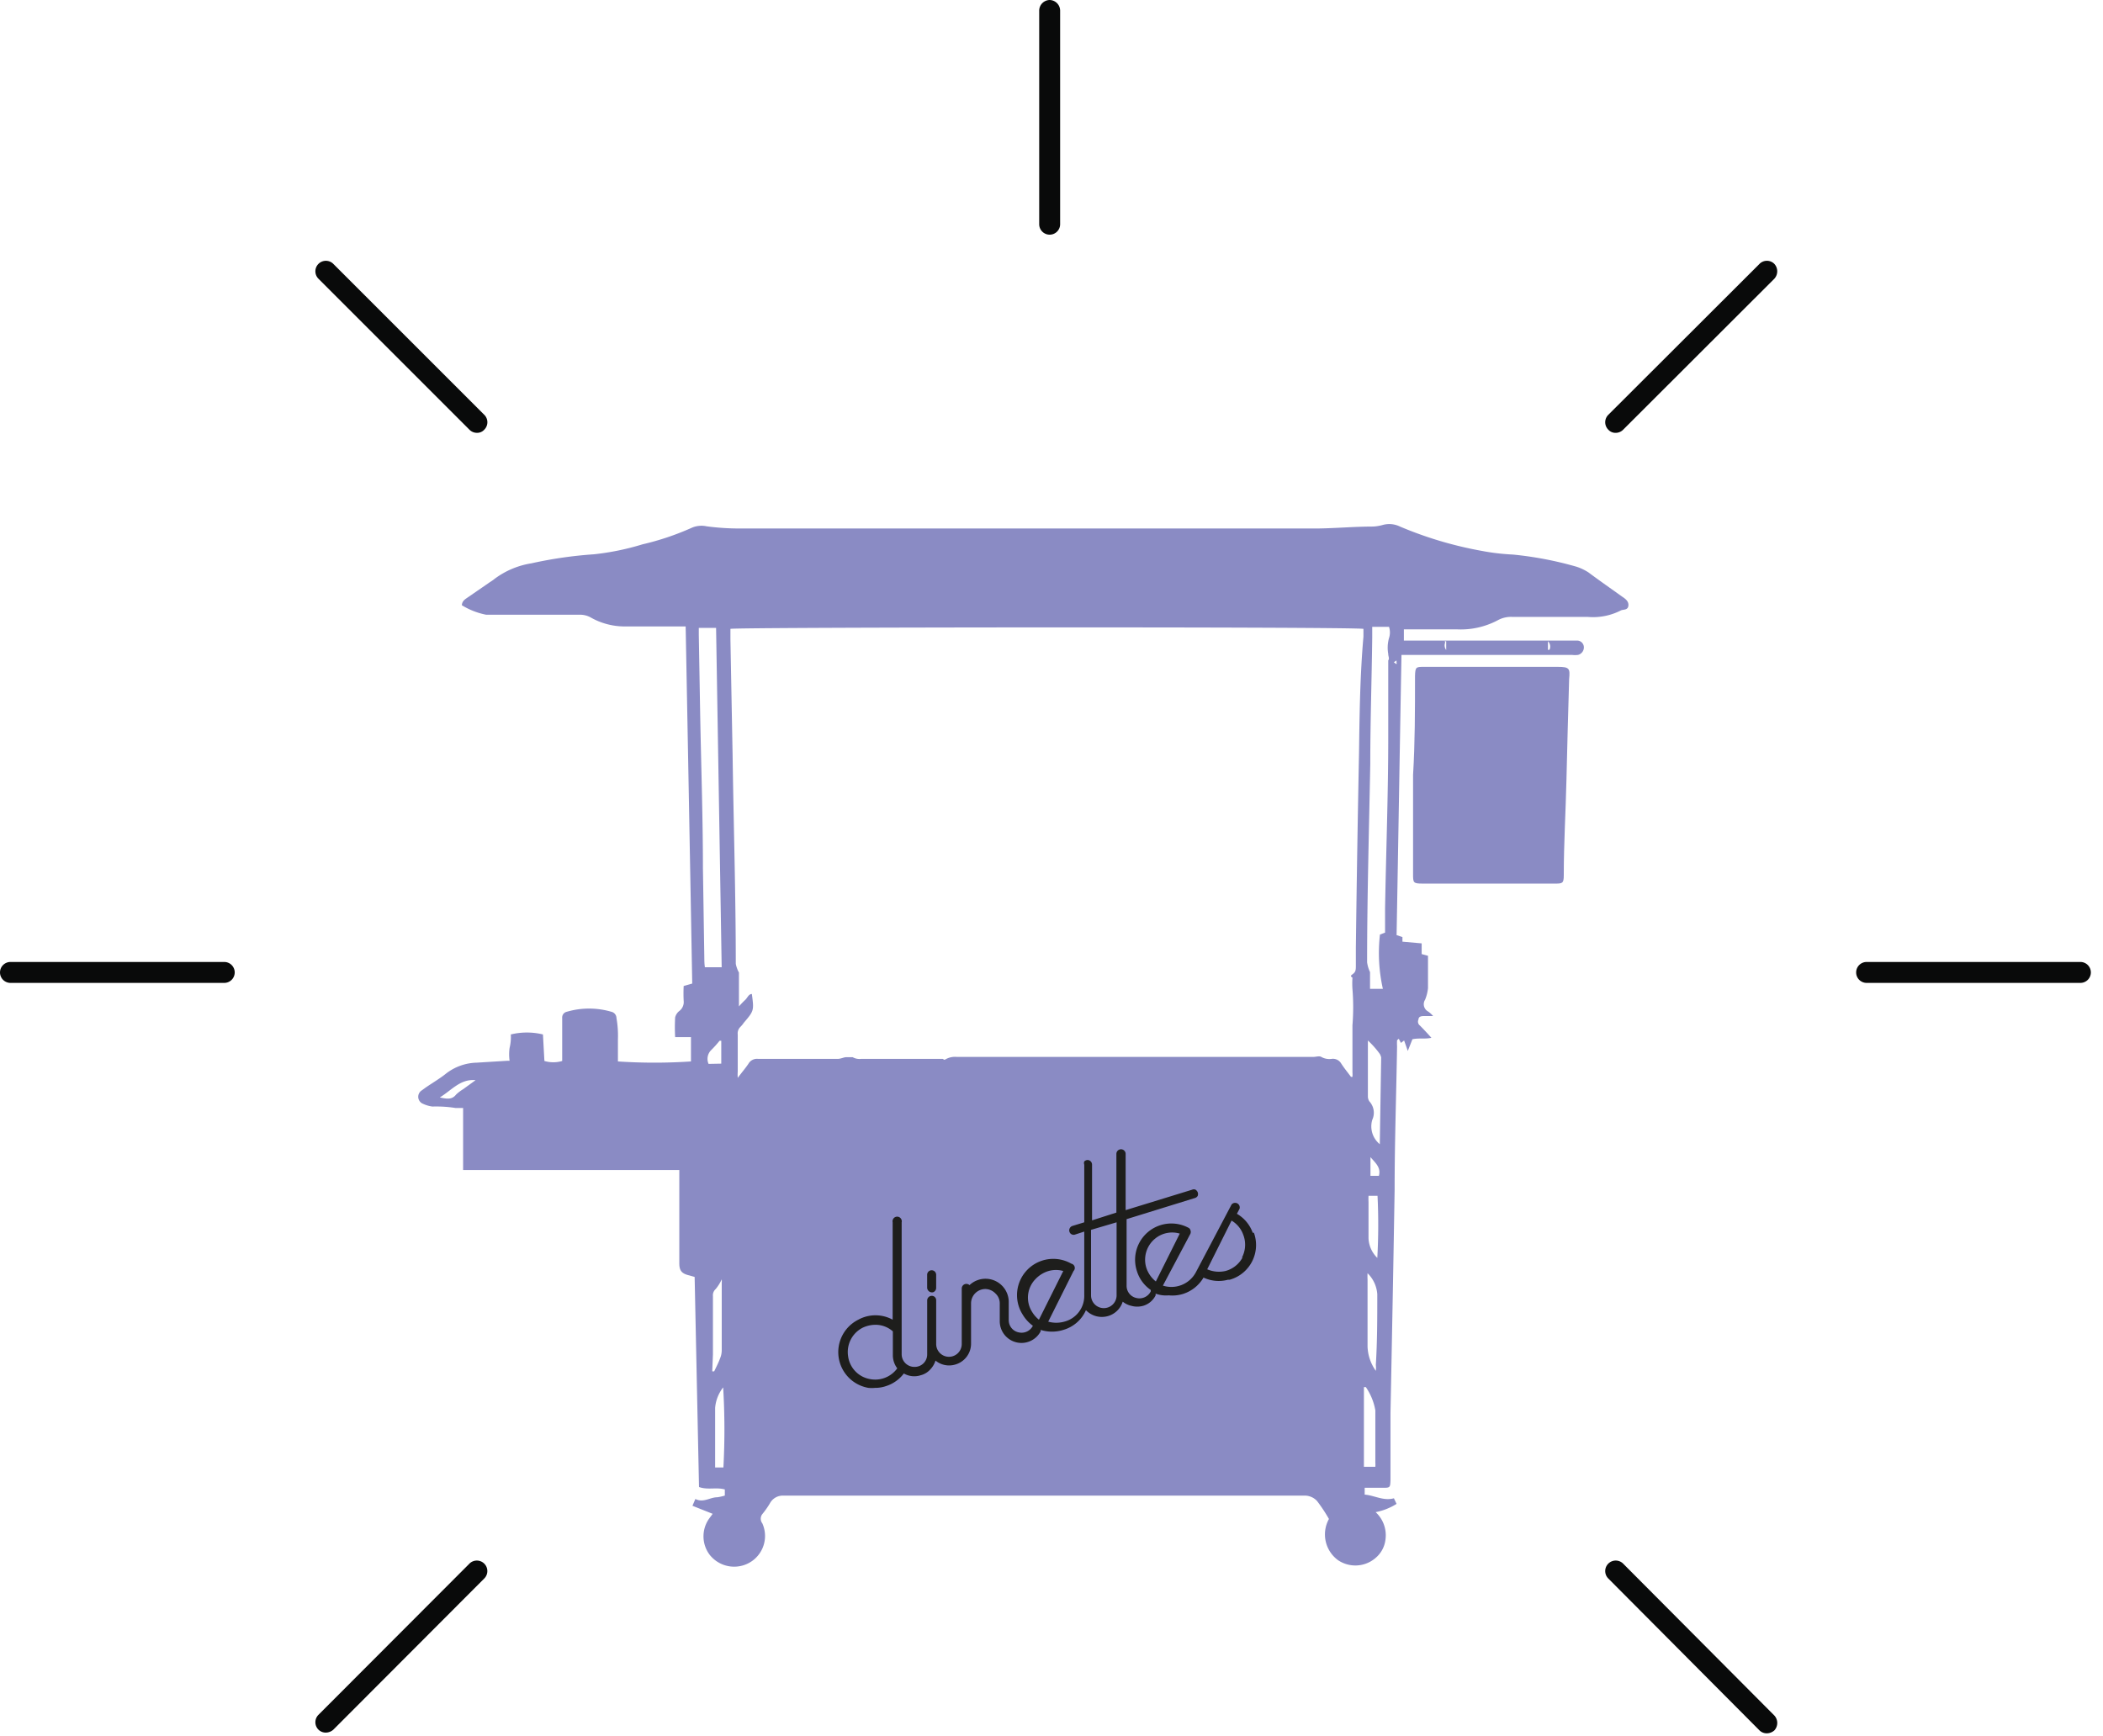 <svg height="142" viewBox="0 0 172 142" width="172" xmlns="http://www.w3.org/2000/svg"><path d="m0 0h172v142h-172z" fill="#fff" opacity="0"/><path d="m135.629 31.386c-.916-.657-1.832-1.294-2.768-1.991a4.221 4.221 0 0 0 -.956-.458 29.073 29.073 0 0 0 -5.217-1 18.16 18.16 0 0 1 -2.549-.3 31.362 31.362 0 0 1 -6.691-1.991 1.991 1.991 0 0 0 -1.374-.139 3.684 3.684 0 0 1 -.816.139c-1.513 0-3.027.139-4.54.159h-47.193a20.212 20.212 0 0 1 -2.788-.179 1.991 1.991 0 0 0 -1.254.139 21.9 21.9 0 0 1 -3.983 1.335 21.108 21.108 0 0 1 -3.983.816 34.19 34.19 0 0 0 -5.1.737 6.81 6.81 0 0 0 -3.047 1.294c-.139.119-.319.219-.458.319l-1.712 1.18c-.2.139-.458.279-.478.637a5.974 5.974 0 0 0 1.991.777h7.607a1.792 1.792 0 0 1 .9.2 5.615 5.615 0 0 0 2.768.757h5.038q.279 14.656.538 29.212l-.7.2a12.052 12.052 0 0 0 0 1.215.916.916 0 0 1 -.339.816.956.956 0 0 0 -.358.538 14.339 14.339 0 0 0 0 1.613h1.294v1.989a44.982 44.982 0 0 1 -5.974 0v-1.813a8.265 8.265 0 0 0 -.119-1.732.538.538 0 0 0 -.418-.518 6.472 6.472 0 0 0 -3.644 0 .478.478 0 0 0 -.378.5v3.525a2.549 2.549 0 0 1 -1.454 0l-.119-2.17a5.556 5.556 0 0 0 -2.628 0 3.8 3.8 0 0 1 -.1 1.1 3.747 3.747 0 0 0 0 1.055h-.219l-2.468.153a4.241 4.241 0 0 0 -2.489.876c-.518.418-1.1.757-1.653 1.135l-.358.259a.617.617 0 0 0 .119 1.1 2.529 2.529 0 0 0 .757.219 10.171 10.171 0 0 1 1.892.119h.617v5.072h17.682v7.627c0 .637.219.856.836 1l.418.119.358 17.185c.717.259 1.414 0 2.111.2v.5a3.98 3.98 0 0 1 -.617.139c-.6 0-1.135.478-1.792.139l-.239.558 1.653.657-.279.378a2.509 2.509 0 0 0 0 2.927 2.549 2.549 0 0 0 2.808.9 2.509 2.509 0 0 0 1.533-3.425.617.617 0 0 1 0-.757 6.908 6.908 0 0 0 .617-.876 1.2 1.2 0 0 1 1.1-.637h42.633a1.374 1.374 0 0 1 1.016.438 12.586 12.586 0 0 1 .976 1.474 2.609 2.609 0 0 0 .737 3.365 2.529 2.529 0 0 0 3.146-.239 2.29 2.29 0 0 0 .737-1.414 2.569 2.569 0 0 0 -.8-2.27 4.978 4.978 0 0 0 1.712-.677l-.219-.458c-.856.239-1.593-.239-2.39-.3v-.558h1.454c.617 0 .637 0 .657-.637v-5.485c.119-5.974.239-12.167.338-18.24 0-3.983.139-7.826.2-11.748a4.207 4.207 0 0 1 0-.5l.139-.119.179.339.259-.2.3.856.378-.956c.538-.119 1.055 0 1.553-.119-.319-.358-.617-.677-.936-1a.4.4 0 0 1 -.119-.5c0-.219.2-.279.418-.279h.777a1.991 1.991 0 0 0 -.418-.378.677.677 0 0 1 -.239-.956 3.364 3.364 0 0 0 .239-.956v-2.64l-.518-.139v-.876l-1.573-.139v-.378l-.478-.159c.139-7.627.259-15.253.4-22.92h13.939a2.111 2.111 0 0 0 .5 0 .637.637 0 0 0 .478-.657.558.558 0 0 0 -.558-.518h-14.163v-.916h4.321a6.452 6.452 0 0 0 3.345-.737 2.25 2.25 0 0 1 1.235-.279h6.153a4.978 4.978 0 0 0 2.668-.518c.2-.119.577 0 .637-.378s-.259-.598-.498-.757zm-94.8 40.283a3.365 3.365 0 0 0 -.577.438c-.338.438-.757.358-1.334.239 1-.617 1.693-1.533 2.927-1.414zm19.729-10.414-.119-7.666c0-3.983-.139-8.164-.219-12.246l-.119-6.83v-.577h1.414l.458 27.758h-1.373a3.6 3.6 0 0 1 -.04-.438zm.342 8.345a1.016 1.016 0 0 1 .2-1.115 8.464 8.464 0 0 0 .7-.777h.139v1.872zm.358 23.756v-4.756a.677.677 0 0 1 .219-.577 3.465 3.465 0 0 0 .5-.8 1.79 1.79 0 0 1 0 .3v5.536a1.752 1.752 0 0 1 -.139.637c-.139.378-.319.717-.478 1.055h-.16zm.856 9.259h-.677v-4.88a3.146 3.146 0 0 1 .657-1.673 58.064 58.064 0 0 1 .02 6.551zm51.986-58.465q-.159 7.965-.259 15.93v1.394c0 .458 0 .6-.279.8s0 .2 0 .3a6.767 6.767 0 0 0 0 .9 18.4 18.4 0 0 1 0 2.967v3.843a2.291 2.291 0 0 1 0 .378h-.119c-.279-.378-.577-.737-.816-1.115a.777.777 0 0 0 -.757-.358 1.334 1.334 0 0 1 -.856-.159c-.159-.1-.438 0-.657 0h-29.149a1.573 1.573 0 0 0 -.856.159c-.259.159-.2 0-.319 0h-6.651a1.115 1.115 0 0 1 -.7-.139h-.518c-.179 0-.458.139-.677.139h-6.548a.8.8 0 0 0 -.777.4c-.239.358-.538.7-.876 1.155a3.385 3.385 0 0 1 0-.518v-3.037a.737.737 0 0 1 .219-.617 2.288 2.288 0 0 0 .279-.339c.836-.976.836-1 .657-2.35-.259 0-.358.3-.518.458a7.349 7.349 0 0 0 -.538.558v-2.768a2.511 2.511 0 0 1 -.259-.717c0-5.675-.179-11.35-.259-17.025l-.179-9.518v-.856c.458-.139 50.578-.179 51.773 0v.637c-.278 3.148-.318 6.312-.361 9.498zm1.334 53.764v4.286a2.476 2.476 0 0 1 0 .358h-.934v-6.516h.159a4.779 4.779 0 0 1 .777 1.912zm.159-9.439c0 1.991 0 3.823-.119 5.755a1.992 1.992 0 0 1 0 .478 3.624 3.624 0 0 1 -.677-1.991c0-1.812 0-3.644 0-5.476a4.909 4.909 0 0 1 0-.518 2.648 2.648 0 0 1 .8 1.792zm0-3.007a2.37 2.37 0 0 1 -.717-1.613v-2.966a4.872 4.872 0 0 1 0-.5h.737a48.707 48.707 0 0 1 -.02 5.118zm.119-6.711h-.677v-1.532c.4.478.9.856.677 1.573zm.2-9.7-.112 6.993v.119a1.872 1.872 0 0 1 -.617-1.991 1.374 1.374 0 0 0 -.239-1.513.737.737 0 0 1 -.119-.418v-4.56a7.249 7.249 0 0 1 .976 1.1 1.065 1.065 0 0 1 .119.319zm.577-32.975c0 .179.119.358 0 .518v6.332c0 4.66-.179 9.319-.259 13.939v1.991l-.418.159a13.321 13.321 0 0 0 .239 4.441h-1.051v-1.371a2.732 2.732 0 0 1 -.239-.8c0-5.416.159-10.852.259-16.269 0-3.445.119-6.87.159-10.295v-.876h1.374a1.473 1.473 0 0 1 0 .916 2.908 2.908 0 0 0 -.06 1.318zm.637.8-.179-.139.219-.139v.179s.04.1 0 .1zm12.426-1.852a.6.6 0 0 1 .119.7h-.119zm-8.443 0h.119v.717a.637.637 0 0 1 -.08-.617z" fill="#8a8bc4" transform="translate(-2.948 17.425)"/><path d="m90.038 31h-10.952c-.657 0-.717 0-.737.757v.119c0 2.648 0 5.317-.159 7.965v8.085c0 .737 0 .8.8.8h10.769c.637 0 .757 0 .757-.677 0-2.609.159-5.217.219-7.826s.139-5.476.219-8.224c.08-.86.04-.999-.916-.999z" fill="#8a8bc4" transform="translate(37.382 23.55)"/><path d="m88.324 57.83a2.927 2.927 0 0 0 -1.294-1.553l.219-.418a.378.378 0 0 0 -.657-.339l-2.927 5.556a2.27 2.27 0 0 1 -2.688 1.075l2.25-4.241a.4.4 0 0 0 0-.3.3.3 0 0 0 -.179-.2 2.967 2.967 0 0 0 -4.2 3.544 2.907 2.907 0 0 0 1.135 1.553v.119a1.035 1.035 0 0 1 -1.175.538 1.015 1.015 0 0 1 -.8-1.016v-5.433l5.6-1.732a.378.378 0 0 0 .219-.179.438.438 0 0 0 0-.279.478.478 0 0 0 -.179-.219.339.339 0 0 0 -.279 0l-5.439 1.672v-4.6a.378.378 0 1 0 -.757 0v4.8l-1.991.637v-4.56a.378.378 0 0 0 -.358-.378.4.4 0 0 0 -.279.119.378.378 0 0 0 0 .259v4.719l-.976.3a.378.378 0 0 0 -.239.458.358.358 0 0 0 .478.239l.737-.239v5.217a2.17 2.17 0 0 1 -1.633 2.151 2.449 2.449 0 0 1 -1.314 0l2.071-4.142a.358.358 0 0 0 -.179-.6 2.967 2.967 0 0 0 -3.983 4.162 3.066 3.066 0 0 0 .836.916 1.035 1.035 0 0 1 -1.175.538 1.016 1.016 0 0 1 -.8-1.016v-1.453a1.9 1.9 0 0 0 -3.206-1.394.418.418 0 0 0 -.259-.1.378.378 0 0 0 -.378.378v4.54a1.045 1.045 0 0 1 -2.091 0v-3.563a.358.358 0 0 0 -.358-.378.378.378 0 0 0 -.378.378v4.4a1.015 1.015 0 0 1 -1.032 1.034 1.035 1.035 0 0 1 -1.055-1.035v-10.791a.378.378 0 1 0 -.737 0v7.965a2.927 2.927 0 0 0 -2.808 0 2.967 2.967 0 0 0 .816 5.576 2.648 2.648 0 0 0 .558 0 2.608 2.608 0 0 0 .876-.139 2.947 2.947 0 0 0 1.474-1.036 1.712 1.712 0 0 0 1.394.139 1.553 1.553 0 0 0 .737-.438 1.852 1.852 0 0 0 .458-.757 1.752 1.752 0 0 0 1.633.319 1.772 1.772 0 0 0 1.274-1.693v-3.31a1.175 1.175 0 0 1 1.174-1.17 1.175 1.175 0 0 1 .816.358 1.1 1.1 0 0 1 .358.816v1.454a1.775 1.775 0 0 0 3.345.836v-.119a3.087 3.087 0 0 0 1.852 0 2.887 2.887 0 0 0 1.852-1.613 1.812 1.812 0 0 0 1.812.478 1.772 1.772 0 0 0 1.195-1.175 1.753 1.753 0 0 0 .7.339 1.812 1.812 0 0 0 .976 0 1.653 1.653 0 0 0 1.016-.856v-.139a2.469 2.469 0 0 0 1.075.139 2.927 2.927 0 0 0 1.175-.119 2.987 2.987 0 0 0 1.668-1.335 2.907 2.907 0 0 0 1.991.179h.139a2.947 2.947 0 0 0 1.991-3.843zm-.816 1.991a2.25 2.25 0 0 1 -1.414 1.135 2.409 2.409 0 0 1 -1.493-.139l1.991-3.983a2.19 2.19 0 0 1 .956 1.155 2.25 2.25 0 0 1 -.119 1.892zm-5.118-1.991-1.99 3.983a2.37 2.37 0 0 1 -.777-1.115 2.23 2.23 0 0 1 .717-2.39 2.19 2.19 0 0 1 2.051-.4zm-5.2-.856v5.974a1.045 1.045 0 0 1 -2.091 0v-5.357zm-4.361 3.983-1.991 3.983a2.429 2.429 0 0 1 -.558-.637 2.171 2.171 0 0 1 .279-2.688 2.43 2.43 0 0 1 1-.637 2.19 2.19 0 0 1 1.274-.02zm-13.58 7.965a2.23 2.23 0 0 1 -2.23.876 2.19 2.19 0 0 1 -1.792-1.892 2.23 2.23 0 0 1 1.195-2.31 2.47 2.47 0 0 1 1.035-.239 2.131 2.131 0 0 1 1.434.538v1.991a1.792 1.792 0 0 0 .361 1.035z" fill="#1e1e1c" transform="translate(14.134 43.01)"/><path d="m58.518 57.752a.378.378 0 0 0 .259-.358v-1.075a.368.368 0 0 0 -.737 0v1.075a.4.4 0 0 0 .478.358z" fill="#1e1e1c" transform="translate(17.79 47.956)"/><g fill="#090a0a"><path d="m63.536 3.36a.876.876 0 0 0 -.856.876v17.464a.856.856 0 1 0 1.712 0v-17.464a.876.876 0 0 0 -.856-.876z" transform="translate(22.314 -3.36)"/><path d="m98.772 14.326-12.366 12.346a.856.856 0 0 0 0 1.215.777.777 0 0 0 .6.259.856.856 0 0 0 .617-.259l12.363-12.347a.9.9 0 0 0 0-1.215.856.856 0 0 0 -1.215 0z" transform="translate(45.134 7.26)"/><path d="m114.85 43.19h-17.424a.856.856 0 1 0 0 1.712h17.484a.856.856 0 1 0 0-1.712z" transform="translate(55.241 35.498)"/><path d="m87.62 68.275a.859.859 0 0 0 -1.215 1.215l12.366 12.425a.836.836 0 0 0 .6.239.936.936 0 0 0 .617-.239.9.9 0 0 0 0-1.215z" transform="translate(45.134 59.629)"/><path d="m34.08 14.325a.859.859 0 1 0 -1.215 1.215l12.346 12.346a.856.856 0 0 0 .617.259.777.777 0 0 0 .6-.259.856.856 0 0 0 0-1.215z" transform="translate(-6.819 7.26)"/><path d="m45.212 68.275-12.346 12.366a.856.856 0 0 0 0 1.215.836.836 0 0 0 .6.239.936.936 0 0 0 .617-.239l12.343-12.366a.859.859 0 0 0 -1.215-1.215z" transform="translate(-6.819 59.629)"/><path d="m38 43.19h-17.484a.856.856 0 1 0 0 1.712h17.484a.856.856 0 0 0 0-1.712z" transform="translate(-19.659 35.498)"/></g></svg>